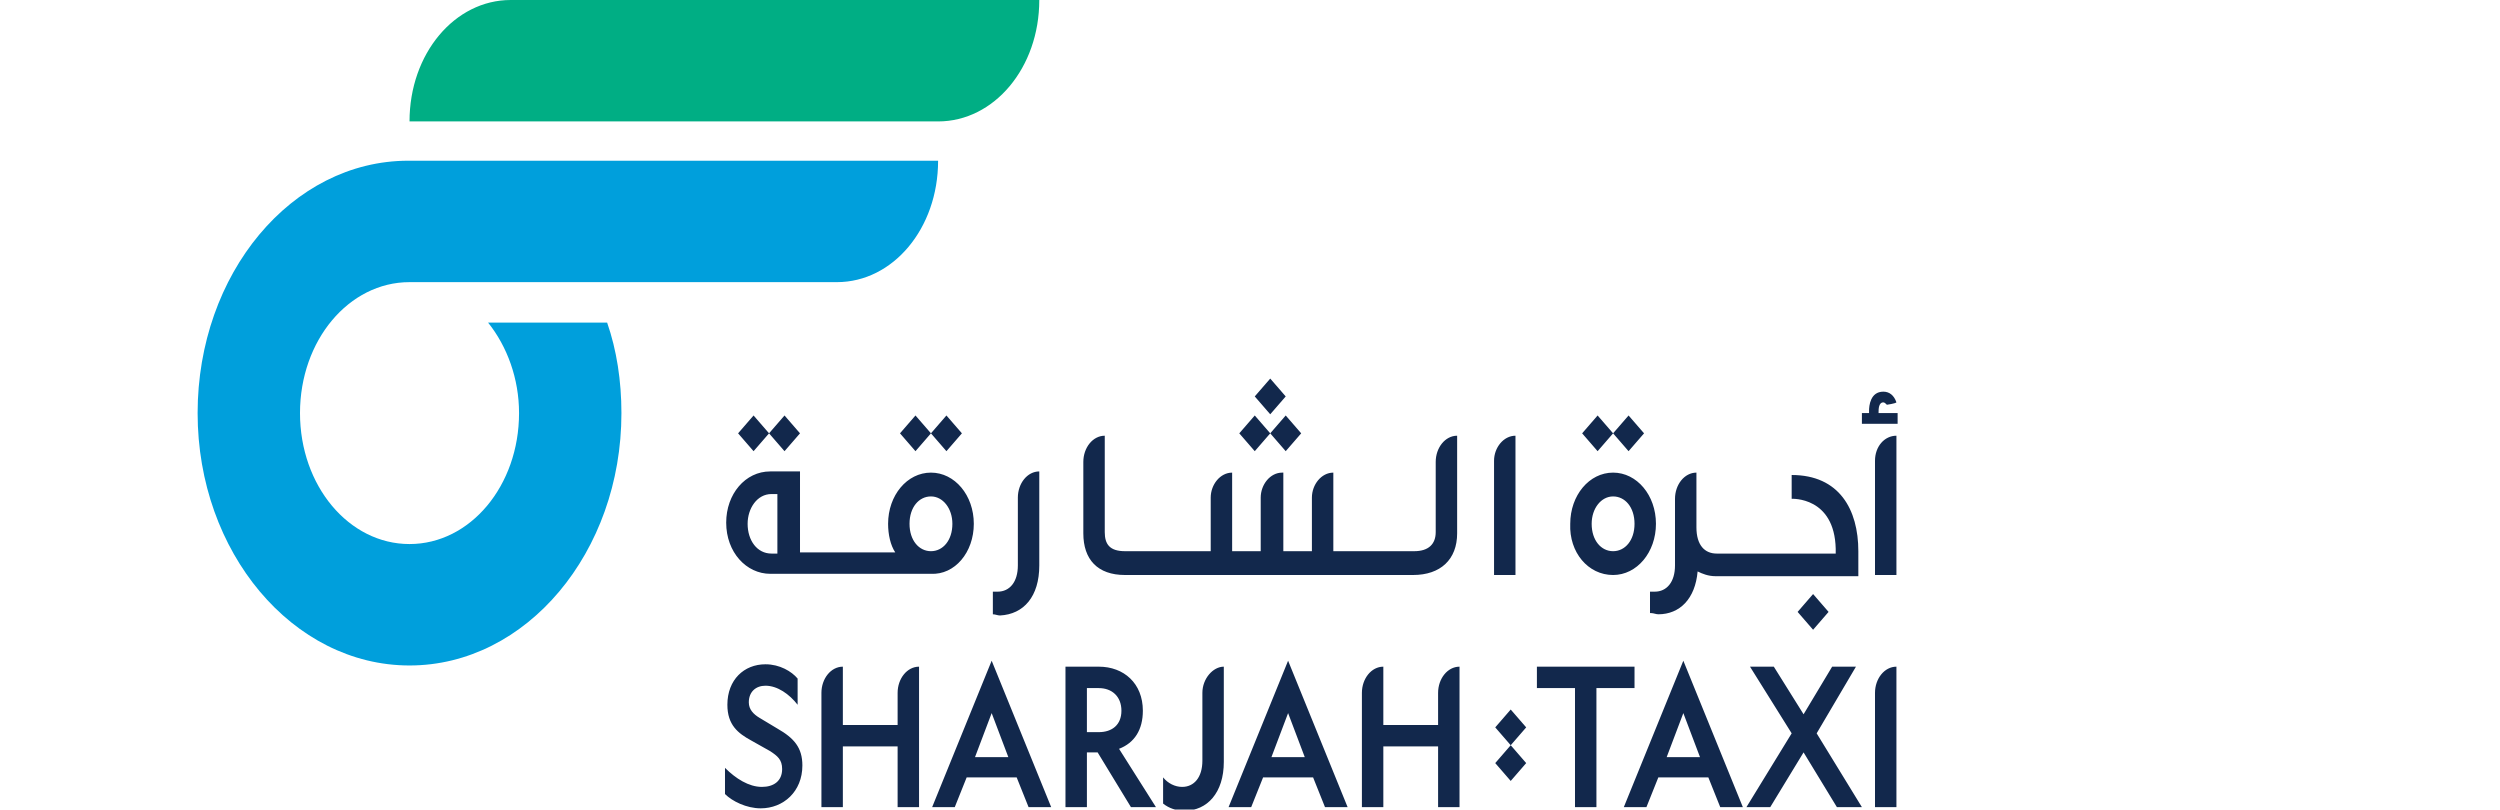 <svg xmlns="http://www.w3.org/2000/svg" xmlns:xlink="http://www.w3.org/1999/xlink" id="Logo" x="0px" y="0px" viewBox="0 0 210 68" style="enable-background:new 0 0 210 68;" xml:space="preserve"><style type="text/css">	.st0{fill-rule:evenodd;clip-rule:evenodd;fill:#010101;}	.st1{fill:#009FDC;}	.st2{fill:#12284C;}	.st3{fill:#00AE84;}</style><path id="Reso." class="st0" d="M-101.6-101.3c-0.7,0.7-1.7,1.1-2.7,1.1c-1,0-2-0.4-2.8-1.1c-0.7-0.7-1.1-1.6-1.1-2.6 c0-1,0.4-2,1.1-2.7c0.7-0.7,1.7-1.1,2.8-1.1c2-0.1,3.7,1.5,3.8,3.6c0,0.1,0,0.1,0,0.2C-100.5-103-100.9-102-101.6-101.3z  M-118.4-101.7c-2.2,1.2-4.7,1.9-7.2,1.8c-2.5,0-5-0.6-7.1-1.8c-2.1-1.2-3.8-3-5-5.1c-1.3-2.3-1.9-5-1.8-7.6 c-0.1-2.7,0.6-5.3,1.9-7.6c1.2-2.1,2.9-3.9,5.1-5.1c4.4-2.4,9.8-2.4,14.3,0c2.1,1.2,3.9,3,5,5.1c1.3,2.3,1.9,5,1.9,7.6 c0.1,2.7-0.6,5.3-1.9,7.6C-114.5-104.7-116.3-102.9-118.4-101.7L-118.4-101.7z M-118.7-119.7c-1.9-3.8-6.6-5.3-10.4-3.4 c-0.1,0.1-0.3,0.1-0.4,0.2c-1.3,0.8-2.3,1.9-2.9,3.2c-0.8,1.6-1.2,3.4-1.1,5.2c-0.1,1.8,0.3,3.6,1.1,5.2c0.7,1.3,1.7,2.4,2.9,3.2 c1.2,0.7,2.5,1.1,3.9,1.1c1.4,0,2.8-0.4,3.9-1.1c1.3-0.8,2.3-1.9,2.9-3.2c0.8-1.6,1.2-3.4,1.1-5.2 C-117.5-116.3-117.9-118.1-118.7-119.7L-118.7-119.7z M-153.9-117.1c1.8,0.4,3.5,0.9,5.2,1.4c1.5,0.5,2.8,1.3,3.8,2.4 c1.1,1.3,1.6,2.9,1.5,4.6c0.1,2.5-1,4.8-2.9,6.3c-2,1.7-4.7,2.5-8.1,2.5c-3.1,0.1-6.2-0.8-8.7-2.6c-2.2-1.6-3.6-4.1-3.9-6.8h6 c0.3,1.3,1.1,2.5,2.1,3.3c1.3,1,2.8,1.4,4.4,1.4c1.4,0.1,2.8-0.3,3.9-1.1c0.8-0.6,1.2-1.6,1.2-2.6c0.1-1.2-0.6-2.4-1.7-2.9 c-1.5-0.6-3.1-1.1-4.7-1.4c-1.6-0.3-3.1-0.8-4.7-1.3c-1.4-0.5-2.8-1.3-3.9-2.4c-1.1-1.1-1.6-2.6-1.5-4.2c0-2.3,1-4.6,2.8-6.1 c1.9-1.6,4.5-2.4,7.8-2.4c2.7-0.1,5.3,0.7,7.5,2.2c2,1.6,3.2,3.8,3.4,6.3h-5.7c-0.1-1.1-0.7-2.1-1.7-2.8c-1.1-0.7-2.4-1.1-3.7-1 c-1.2-0.1-2.4,0.2-3.5,0.9c-0.8,0.5-1.2,1.4-1.2,2.4c0,1,0.7,2,1.7,2.3C-156.9-118-155.4-117.5-153.9-117.1L-153.9-117.1z  M-170.2-113.1h-21.6c0,2.3,1,4.5,2.7,6.1c1.5,1.4,3.5,2.1,5.5,2.1c1.5,0.1,3-0.3,4.2-1.1c1.1-0.8,2-1.8,2.5-3.1h5.9 c-0.7,2.6-2.3,4.9-4.5,6.6c-2.4,1.8-5.3,2.7-8.3,2.6c-2.5,0-5-0.6-7.3-1.8c-2.1-1.2-3.8-3-5-5.1c-1.2-2.3-1.9-4.9-1.8-7.6 c-0.1-2.7,0.5-5.3,1.8-7.7c1.1-2.1,2.8-3.9,4.9-5.2c2.2-1.3,4.8-1.9,7.4-1.8c2.5-0.1,5,0.6,7.1,1.8c2,1.2,3.6,2.8,4.7,4.8 c1.1,2,1.7,4.3,1.7,6.7c0,0.4,0,0.8,0,1.2C-170.1-114.1-170.1-113.6-170.2-113.1L-170.2-113.1z M-178.3-122.2 c-1.5-1.3-3.4-2-5.3-1.9c-1.9,0-3.8,0.6-5.3,1.8c-1.6,1.3-2.6,3.2-2.8,5.3h15.7C-176-119.1-176.8-120.9-178.3-122.2L-178.3-122.2z  M-206.5-100.6l-7.6-15.8h-7v15.8h-5.9v-39.2h13.5c2.6-0.1,5.3,0.4,7.6,1.6c1.9,0.9,3.4,2.4,4.5,4.2c1,1.8,1.5,3.8,1.5,5.9 c0,2.3-0.6,4.6-1.9,6.6c-1.4,2.1-3.6,3.6-6,4.3l8.3,16.6H-206.5z M-206.1-127.9c0.1-1.9-0.6-3.7-1.8-5c-1.2-1.3-3.2-1.9-6-1.9h-7.2 v13.9h7.2c2.7,0,4.7-0.7,5.9-2C-206.7-124.2-206-126-206.1-127.9z M-268.3-88.9c-4.7,3.1-10.8,3.1-15.4,0 c-5.1-3.1-10.3-6.1-15.6-9.1c-5-2.5-8-7.8-7.7-13.4v-2.6c0.6,1.3,1.5,2.4,2.5,3.4c7,6.2,10.5-4,12.5-9.2c0,0,0.2-0.5,0.9-2 c0.1-0.5,0.6-0.8,1.1-0.7c0.3,0.1,0.6,0.3,0.7,0.6c0.4,1.1,1.1,3.1,1.9,5.2c1.3,3.5,2.3,7.6,4.7,9.3c2.3,1.6,6,1.2,7.5-0.8 c3-3.8,3.4-7,4.5-13.6c0.3-2.1,0.8-4.2,1.3-6.2c0.3-1.2,1-3.1,1.8-3.2c1.4-0.3,2.1,2.5,2.8,4.5c1.9,5.3,2.6,12.4,5.8,14.9 c2.2,1.6,5.1,1.7,7.4,0.1c2.2-1.6,4.7-6.3,6.6-9.7v10.2c0.3,5.6-2.7,10.9-7.7,13.4C-258-95.1-263.2-92-268.3-88.9z M-255.9-114.8 c-1.5-0.6-2.2-2.5-2.6-4.1c-1.4-5-3.6-14.6-8.6-15.6c-2.9-0.6-4.6,2.6-5.3,4.3c-1.7,4.4-2.3,8.5-3.9,15.2c-0.4,1.6-1.7,4.9-2.8,5.3 c-1.7,0.6-3-2.7-3.4-3.8c-1.2-3.8-3.7-10.6-6.8-11.8c-2.7-1-4,1.2-4.7,2.2c-1.7,2.5-4.6,10.7-6.5,10.8c-3.3,0.2-3.8-6-6.4-7.8 c0,0-0.1,0-0.1,0v-9.6c-0.3-5.6,2.7-10.9,7.7-13.4c5.2-2.9,10.4-6,15.6-9.1c4.7-3.1,10.8-3.1,15.4,0c5.1,3.1,10.3,6.1,15.6,9.1 c5,2.5,8,7.8,7.7,13.4v1.5c-2.9,3.8-5.9,8.4-7.7,10.9C-253.4-116.3-253.9-114-255.9-114.8z"></path><g>	<path class="st1" d="M16.6,34.7c0,11.7,8,21.2,17.8,21.2c9.8,0,17.8-9.5,17.8-21.2c0-2.7-0.4-5.3-1.2-7.6H41c1.6,2,2.6,4.7,2.6,7.6  c0,6.1-4.1,11-9.2,11c-5.1,0-9.2-4.9-9.2-11s4.1-11,9.2-11h15.2h20.7c4.7,0,8.5-4.5,8.5-10.2H34.3C24.5,13.5,16.6,23,16.6,34.7"></path>	<g>		<path class="st2" d="M78.2,46.3c-1,0-1.8-0.9-1.8-2.3c0-1.4,0.8-2.3,1.8-2.3S80,42.7,80,44C80,45.4,79.2,46.3,78.2,46.3    M65.3,46.5h-0.5c-1.2,0-2-1.1-2-2.5c0-1.3,0.8-2.5,2-2.5h0.5V46.5z M81.8,44c0-2.4-1.6-4.3-3.6-4.3c-2,0-3.6,1.9-3.6,4.3   c0,0.9,0.2,1.8,0.6,2.4h-8v-6.8h-2.5c-2.1,0-3.7,1.9-3.7,4.3c0,2.5,1.7,4.3,3.7,4.3h1.6h0.9h11C80.2,48.3,81.8,46.4,81.8,44    M92.3,61.5h-1v-3.7h1c1.1,0,1.9,0.7,1.9,1.9C94.2,60.9,93.4,61.5,92.3,61.5 M96,59.7c0-2.3-1.6-3.7-3.7-3.7h-2.8v11.8h1.8v-4.6   h0.9l2.8,4.6h2.1l-3.1-4.9C95.3,62.4,96,61.3,96,59.7 M65.3,61.2l-1.5-0.9c-0.5-0.3-0.9-0.7-0.9-1.3c0-0.9,0.6-1.4,1.4-1.4   c1,0,2,0.7,2.7,1.6V57c-0.5-0.6-1.5-1.2-2.7-1.2c-1.8,0-3.2,1.3-3.2,3.4c0,1.7,0.9,2.4,2,3l1.6,0.9c0.6,0.4,1,0.7,1,1.5   c0,1-0.7,1.5-1.7,1.5c-1.1,0-2.2-0.7-3.1-1.6v2.2c0.6,0.6,1.8,1.2,3,1.2c1.9,0,3.5-1.4,3.5-3.6C67.4,62.8,66.7,62,65.3,61.2    M101,58.2v5.7c0,1.4-0.7,2.2-1.7,2.2c-0.6,0-1.2-0.3-1.6-0.8v2.2c0.5,0.4,1.1,0.6,1.8,0.6c1.9,0,3.3-1.5,3.3-4.1V56   C101.9,56,101,57,101,58.2 M81.9,63.6l1.4-3.7l1.4,3.7H81.9z M78.3,67.8h1.9l1-2.5h4.2l1,2.5h1.9l-5-12.3L78.3,67.8z M75.4,58.2   v2.7h-4.6V56c-1,0-1.8,1-1.8,2.2v9.6h1.8v-5.1h4.6v5.1h1.8V56C76.2,56,75.4,57,75.4,58.2 M106.8,63.6l1.4-3.7l1.4,3.7H106.8z    M103.2,67.8h1.9l1-2.5h4.2l1,2.5h1.9l-5-12.3L103.2,67.8z M120.8,58.2v2.7h-4.6V56c-1,0-1.8,1-1.8,2.2v9.6h1.8v-5.1h4.6v5.1h1.8   V56C121.6,56,120.8,57,120.8,58.2 M87.3,47.5v-7.9c-1,0-1.8,1-1.8,2.2v5.7c0,1.4-0.7,2.2-1.7,2.2c-0.1,0-0.3,0-0.4,0v1.9   c0.2,0,0.4,0.1,0.6,0.1C86,51.6,87.3,50.1,87.3,47.5 M157.5,58.2v9.6h1.8V56C158.3,56,157.5,57,157.5,58.2 M137.2,56h-8.1v1.8h3.2   v10h1.8v-10h3.2V56z M155.9,56h-2l-2.4,4l-2.5-4H147l3.5,5.6l-3.8,6.2h2l2.8-4.6l2.8,4.6h2.1l-3.8-6.2L155.9,56z M140,63.6   l1.4-3.7l1.4,3.7H140z M136.4,67.8h1.9l1-2.5h4.2l1,2.5h1.9l-5-12.3L136.4,67.8z M135.5,41.7c1,0,1.8,0.9,1.8,2.3   c0,1.4-0.8,2.3-1.8,2.3s-1.8-0.9-1.8-2.3C133.7,42.7,134.5,41.7,135.5,41.7 M135.5,48.3c2,0,3.6-1.9,3.6-4.3   c0-2.4-1.6-4.3-3.6-4.3c-2,0-3.6,1.9-3.6,4.3C131.8,46.4,133.4,48.3,135.5,48.3 M94.5,48.3h24.2c2.3,0,3.7-1.3,3.7-3.5v-8.2   c-1,0-1.8,1-1.8,2.2v5.9c0,1-0.6,1.6-1.8,1.6H112l0-6.6h0c-1,0-1.8,1-1.8,2.1v4.5h-2.4v-6.6h-0.1c-1,0-1.8,1-1.8,2.1v4.5h-2.4   v-6.6c-1,0-1.8,1-1.8,2.1v4.5h-7.2c-1.3,0-1.7-0.6-1.7-1.6v-8.1c-1,0-1.8,1-1.8,2.2v6C91,47,92.2,48.3,94.5,48.3 M127.3,36.6   L127.3,36.6c-1,0-1.8,1-1.8,2.1v9.6h1.8V36.6z M138.7,51.5c0.2,0,0.4,0.1,0.6,0.1c1.8,0,3.1-1.3,3.3-3.6c0.4,0.2,0.9,0.4,1.5,0.4   h0.4h0.5h11.1v-2.1c0-3.5-1.6-6.4-5.6-6.4v2c0,0,3.6-0.2,3.7,4.2l0,0.4l-5.7,0v0h-2.8h-1.3h-0.2c-1,0-1.7-0.7-1.7-2.2v-4.6   c-1,0-1.8,1-1.8,2.2v0.4v2c0,0,0,0,0,0v3.2c0,1.4-0.7,2.2-1.7,2.2c-0.1,0-0.3,0-0.4,0V51.5z M157.8,34.8v-0.2c0-0.2,0-0.8,0.4-0.8   c0.1,0,0.2,0.1,0.3,0.2c0,0,0.7-0.1,0.8-0.2c-0.2-0.6-0.6-0.9-1.1-0.9c-1.1,0-1.2,1.2-1.2,1.6v0.2h-0.6v0.9h3v-0.9H157.8z    M157.5,38.7v9.6h1.8V36.6h0C158.3,36.6,157.5,37.5,157.5,38.7 M152.3,52.9l1.3-1.5l-1.3-1.5l-1.3,1.5L152.3,52.9z M135.5,36.4   l1.3,1.5l1.3-1.5l-1.3-1.5L135.5,36.4l-1.3-1.5l-1.3,1.5l1.3,1.5L135.5,36.4z M126.9,59.6l-1.3,1.5l1.3,1.5l-1.3,1.5l1.3,1.5   l1.3-1.5l-1.3-1.5l1.3-1.5L126.9,59.6z M106.7,36.4l1.3,1.5l1.3-1.5l-1.3-1.5L106.7,36.4l-1.3-1.5l-1.3,1.5l1.3,1.5L106.7,36.4z    M108,33.3l-1.3-1.5l-1.3,1.5l1.3,1.5L108,33.3z M78.2,36.4l1.3,1.5l1.3-1.5l-1.3-1.5L78.2,36.4l-1.3-1.5l-1.3,1.5l1.3,1.5   L78.2,36.4z M64.6,36.4l1.3,1.5l1.3-1.5l-1.3-1.5L64.6,36.4l-1.3-1.5L62,36.4l1.3,1.5L64.6,36.4z"></path>		<path class="st3" d="M42.9,0c-4.7,0-8.5,4.5-8.5,10.2h44.4c4.7,0,8.5-4.5,8.5-10.2H42.9z"></path>	</g></g></svg>